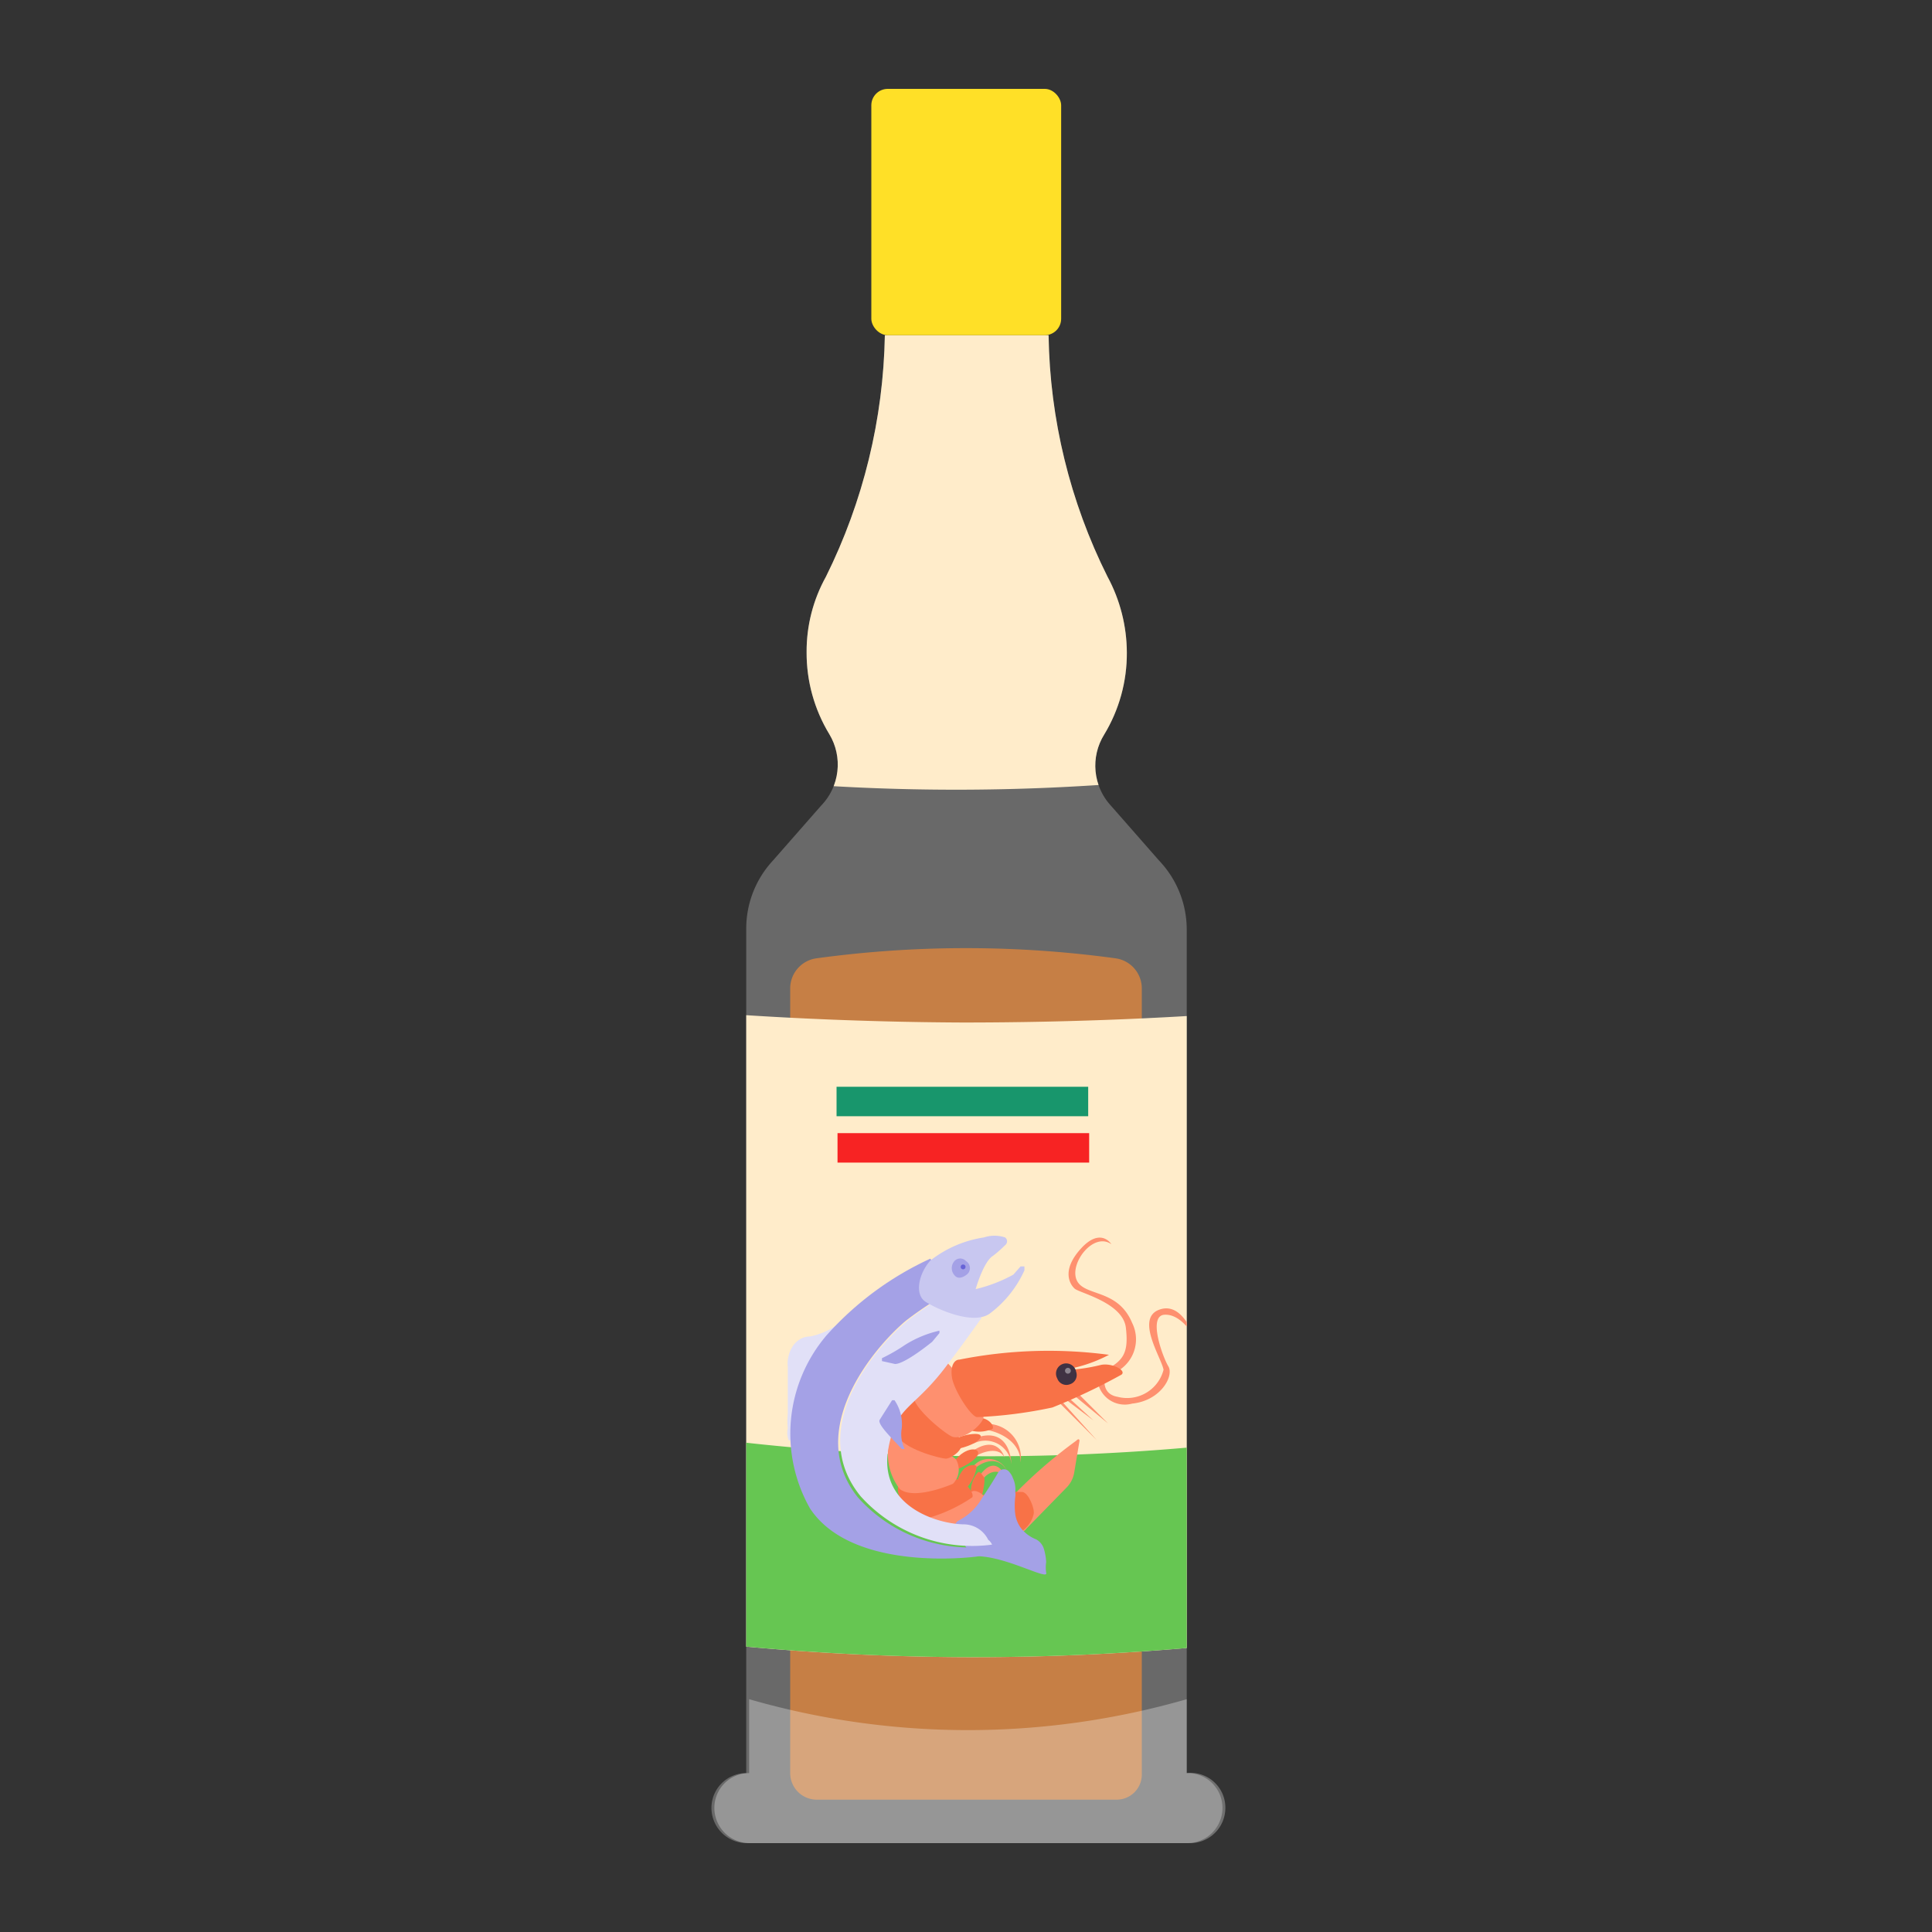 <svg xmlns="http://www.w3.org/2000/svg" xmlns:xlink="http://www.w3.org/1999/xlink" width="40" height="40" viewBox="0 0 40 40"><rect x="0" y="0" width="40" height="40" fill="#333333" stroke="none"/><defs><clipPath id="a"><path d="M24.57,36.71h0V19.24A2.07,2.07,0,0,0,24,17.82l-1-1.14a1.22,1.22,0,0,1-.14-1.47,3.24,3.24,0,0,0,.47-1.7,3.33,3.33,0,0,0-.4-1.57,11.55,11.55,0,0,1-1.22-5H18.32a11.71,11.71,0,0,1-1.22,5h0a3.18,3.18,0,0,0-.4,1.56,3.24,3.24,0,0,0,.47,1.7A1.22,1.22,0,0,1,17,16.68l-1,1.14a2.07,2.07,0,0,0-.55,1.42V36.71h0a.72.72,0,0,0-.72.72h0a.73.73,0,0,0,.72.73h9.14a.73.73,0,0,0,.72-.73h0A.72.72,0,0,0,24.57,36.71Z" fill="#e8e8e8" opacity="0.3"/></clipPath><clipPath id="b"><path d="M26.48,33.92a51.56,51.56,0,0,1-6.44.39,51.91,51.91,0,0,1-6.19-.39.74.74,0,0,1-.52-.21.77.77,0,0,1-.22-.52V21.64a.74.74,0,0,1,.74-.74c1.88.16,3.91.26,6.08.27,2.35,0,4.54-.1,6.55-.27a.73.73,0,0,1,.74.74V33.19A.74.74,0,0,1,26.48,33.92Z" fill="#ffecca"/></clipPath></defs><path d="M23.64,20.47a.63.63,0,0,0-.55-.63,22.84,22.84,0,0,0-6.18,0,.63.63,0,0,0-.55.63V36.71h0a.55.55,0,0,0,.55.55h6.21a.52.52,0,0,0,.52-.53V20.47Z" fill="#b85300"/><path d="M24.57,36.71h0V19.24A2.07,2.07,0,0,0,24,17.82l-1-1.14a1.22,1.22,0,0,1-.14-1.47,3.24,3.24,0,0,0,.47-1.7,3.33,3.33,0,0,0-.4-1.57,11.55,11.55,0,0,1-1.22-5H18.32a11.71,11.71,0,0,1-1.22,5h0a3.18,3.18,0,0,0-.4,1.56,3.24,3.24,0,0,0,.47,1.7A1.22,1.22,0,0,1,17,16.68l-1,1.14a2.07,2.07,0,0,0-.55,1.42V36.71h0a.72.72,0,0,0-.72.72h0a.73.73,0,0,0,.72.73h9.14a.73.73,0,0,0,.72-.73h0A.72.72,0,0,0,24.57,36.71Z" fill="#e8e8e8" opacity="0.3"/><g clip-path="url(#a)"><path d="M26.48,33.92a51.56,51.56,0,0,1-6.44.39,51.91,51.91,0,0,1-6.19-.39.74.74,0,0,1-.52-.21.77.77,0,0,1-.22-.52V21.64a.74.74,0,0,1,.74-.74c1.88.16,3.91.26,6.08.27,2.35,0,4.54-.1,6.55-.27a.73.73,0,0,1,.74.74V33.19A.74.74,0,0,1,26.48,33.92Z" fill="#ffecca"/><g clip-path="url(#b)"><path d="M26.91,35.3H14.17V29.71a46.09,46.09,0,0,0,6.15.44,47.4,47.4,0,0,0,6.59-.44Z" fill="#66c652"/></g><rect x="17.32" y="22.5" width="5.21" height="0.61" fill="#18966c"/><rect x="17.34" y="23.46" width="5.21" height="0.61" fill="#f72323"/><path d="M27.63,15.66a44.87,44.87,0,0,1-7.87.69A44.41,44.41,0,0,1,12,15.66V6.87H27.63Z" fill="#ffecca"/><path d="M20.35,30.64c0-.06.31-.35.5,0,0,0-.2-.59-.56-.1S20.35,30.64,20.35,30.64Z" fill="#fe906f"/><path d="M20.16,30.44c0-.05.45-.4.68,0a.41.41,0,0,0-.74,0C19.67,30.9,20.16,30.44,20.16,30.44Z" fill="#fe906f"/><path d="M20.16,30.18c.07-.07.5-.28.64,0,0,0-.14-.53-.72-.1S20.16,30.18,20.16,30.18Z" fill="#fe906f"/><path d="M20.17,29.88a.54.54,0,0,1,.77.44s0-.83-.77-.54S20.17,29.88,20.17,29.88Z" fill="#fe906f"/><path d="M20.43,29.61c.1,0,.7.16.7.67a.7.7,0,0,0-.67-.8C19.7,29.4,20.43,29.61,20.43,29.61Z" fill="#fe906f"/><path d="M20.31,31.05s.11-.41.06-.47-.08-.12-.12-.1a.6.6,0,0,0-.15.41C20.14,31,20.29,31.07,20.31,31.05Z" fill="#f87247"/><path d="M20,30.82a.83.83,0,0,0,.22-.45c0-.06-.18-.05-.27.05s-.15.25-.12.3S19.9,30.88,20,30.82Z" fill="#f87247"/><path d="M19.79,30.42c.07,0,.43-.18.46-.32s-.27-.14-.48.14S19.79,30.42,19.79,30.42Z" fill="#f87247"/><path d="M19.79,30c.07,0,.45-.1.51-.24s-.43-.05-.54.05A.12.12,0,0,0,19.79,30Z" fill="#f87247"/><path d="M20.05,29.6a.64.64,0,0,0,.45,0c.17,0-.05-.34-.36-.22S20.05,29.6,20.05,29.6Z" fill="#f87247"/><polygon points="21.89 29 22.71 29.82 21.9 28.92 21.89 29" fill="#fe906f"/><polygon points="21.98 28.91 22.64 29.41 22.03 28.85 21.98 28.91" fill="#fe906f"/><polygon points="22.2 28.86 22.94 29.47 22.25 28.78 22.2 28.86" fill="#fe906f"/><path d="M22.72,28.56a.57.57,0,0,0,.72.5c.59-.06.87-.57.75-.77s-.43-1.05-.08-1.07.6.44.6.44-.24-.73-.72-.54.06,1,.1,1.24a.78.78,0,0,1-.95.56c-.41-.07-.24-.53-.24-.53Z" fill="#fe906f"/><path d="M23,28.45a.76.76,0,0,0,.44-1.06c-.3-.72-1-.54-1.15-.89s.35-1,.72-.74c0,0-.22-.36-.63.09s-.23.74-.13.83,1,.29,1.06.81-.05.68-.43.88S23,28.45,23,28.45Z" fill="#fe906f"/><path d="M21.25,31.65l.83-.85a.58.58,0,0,0,.16-.31l.11-.66s0-.07-.07,0A10,10,0,0,0,20.94,31a1.59,1.59,0,0,0,0,.56A.17.17,0,0,0,21.25,31.65Z" fill="#fe906f"/><path d="M21.17,30.89c-.21,0-.74-.05-.91.12s-.4.82-.26.94,1.27,0,1.4-.6C21.43,31.25,21.3,30.91,21.17,30.89Z" fill="#f87247"/><path d="M20.48,31.16c0-.09-.18-.31-.33-.29a7,7,0,0,0-1.09.52c0,.05.74.57,1,.51S20.36,31.66,20.48,31.16Z" fill="#fe906f"/><path d="M20.13,31c.05-.09-.16-.36-.39-.39s-1.06-.06-1.14.15.28.78.61.67A3.17,3.17,0,0,0,20.13,31Z" fill="#f87247"/><path d="M19.73,30.72a.42.42,0,0,0,.06-.51,3,3,0,0,0-1.31-.59,1.2,1.2,0,0,0,.15,1.21C18.94,31.07,19.73,30.72,19.73,30.72Z" fill="#fe906f"/><path d="M19.58,30.2c.11,0,.4-.19.32-.37s-.84-1-1-.95-.48.47-.35.8S19.5,30.2,19.58,30.2Z" fill="#f87247"/><path d="M19.73,29.75c.28.06.66-.31.63-.43a4.09,4.09,0,0,0-.75-1.11c-.13,0-.72.43-.7.7S19.61,29.72,19.73,29.75Z" fill="#fe906f"/><path d="M19.86,28.15c-.09,0-.19.11-.15.37s.39.81.52.82a9.26,9.26,0,0,0,1.56-.2,12.79,12.79,0,0,0,1.43-.68c.11-.09-.21-.25-.43-.2a3.78,3.78,0,0,1-.83.11,3,3,0,0,0,1-.32A9.45,9.45,0,0,0,19.86,28.15Z" fill="#f87247"/><path d="M22.28,28.4a.2.2,0,0,1-.13.26.2.2,0,0,1-.26-.12.21.21,0,1,1,.39-.14Z" fill="#403243"/><path d="M22.17,28.38a.06.06,0,0,1-.12,0,.06.06,0,0,1,.12,0Z" fill="#8c848e"/><path d="M19.79,31.69a.15.15,0,0,1,.06-.21,1.17,1.17,0,0,0,.48-.46c.16-.24.27-.42.34-.54a.14.14,0,0,1,.23,0,.35.35,0,0,1,.07.12.54.54,0,0,1,.05.29.31.31,0,0,1,0,.1,1.49,1.49,0,0,0,0,.36.64.64,0,0,0,.12.29.74.74,0,0,0,.31.23.33.33,0,0,1,.16.19,1.16,1.16,0,0,1,.05.28.72.72,0,0,0,0,.22c.06.18-.84-.35-1.46-.34a.17.17,0,0,1-.12-.06Z" fill="#a4a1e6"/><path d="M16.31,29.57a1.5,1.5,0,0,1,0-.3c0-.11,0-.22,0-.34s0-.25,0-.36,0-.2,0-.28a.53.53,0,0,1,0-.13c.05-.35.27-.49.46-.49a1.44,1.44,0,0,0,.61-.28l-.17.5c-.06.15-.12.33-.19.52s-.09.25-.14.37l-.08.21c-.07.17-.13.32-.19.45s-.22.42-.28.38A.42.42,0,0,1,16.31,29.57Z" fill="#e1e0f7"/><path d="M17.76,31c-1.11-1.39.33-3.1,1-3.66a7.7,7.7,0,0,1,1-.65l-.5-.63a6.52,6.52,0,0,0-2.15,1.59,3.14,3.14,0,0,0-.34,3.58c.79,1.2,2.92,1.06,3.43,1a.24.24,0,0,0,.22-.21A3.11,3.11,0,0,1,17.76,31Z" fill="#a4a1e6"/><path d="M20.46,31.88a.57.57,0,0,0-.49-.32c-.53,0-1.82-.36-1.57-1.61.18-.89.51-.74,1.24-1.73.24-.31.68-.93.68-.93l-.5-.62a7.7,7.7,0,0,0-1,.65c-.7.56-2.14,2.27-1,3.66a3.11,3.11,0,0,0,2.72,1A.25.25,0,0,0,20.46,31.88Z" fill="#e1e0f7"/><path d="M20.81,25.78a.1.1,0,0,0,0-.16.69.69,0,0,0-.44,0,2.37,2.37,0,0,0-1.11.48c-.24.27-.33.7-.1.85s1,.5,1.34.24a2.29,2.29,0,0,0,.71-.89s0-.06,0-.08a0,0,0,0,0-.08,0l-.15.17a3.09,3.09,0,0,1-.78.3s.16-.57.36-.69A2.54,2.54,0,0,0,20.81,25.78Z" fill="#c8c7f0"/><path d="M20,26.4s-.15.12-.24,0a.22.22,0,0,1,0-.29.16.16,0,0,1,.24,0A.17.17,0,0,1,20,26.4Z" fill="#a4a1e6"/><path d="M18.67,30s.07,0,.06,0a.7.7,0,0,1-.06-.43.88.88,0,0,0-.15-.58,0,0,0,0,0-.05,0l-.26.41C18.17,29.5,18.49,29.8,18.67,30Z" fill="#a4a1e6"/><path d="M18.73,27.85a3.6,3.6,0,0,1-.47.27s0,.05,0,.06l.27.06c.21,0,.77-.46.77-.46l.15-.18s0-.06,0-.05A2.27,2.27,0,0,0,18.73,27.85Z" fill="#a4a1e6"/><circle cx="19.94" cy="26.23" r="0.05" fill="#6763d6"/></g><rect x="18.04" y="1.84" width="3.93" height="5.1" rx="0.34" fill="#ffe027"/><path d="M24.57,36.71h0V35.18a16.35,16.35,0,0,1-9.06,0v1.53h0a.72.72,0,0,0-.72.72.73.73,0,0,0,.72.73h9.14a.73.73,0,0,0,.72-.73A.72.72,0,0,0,24.57,36.71Z" fill="#fff" opacity="0.3"/></svg>